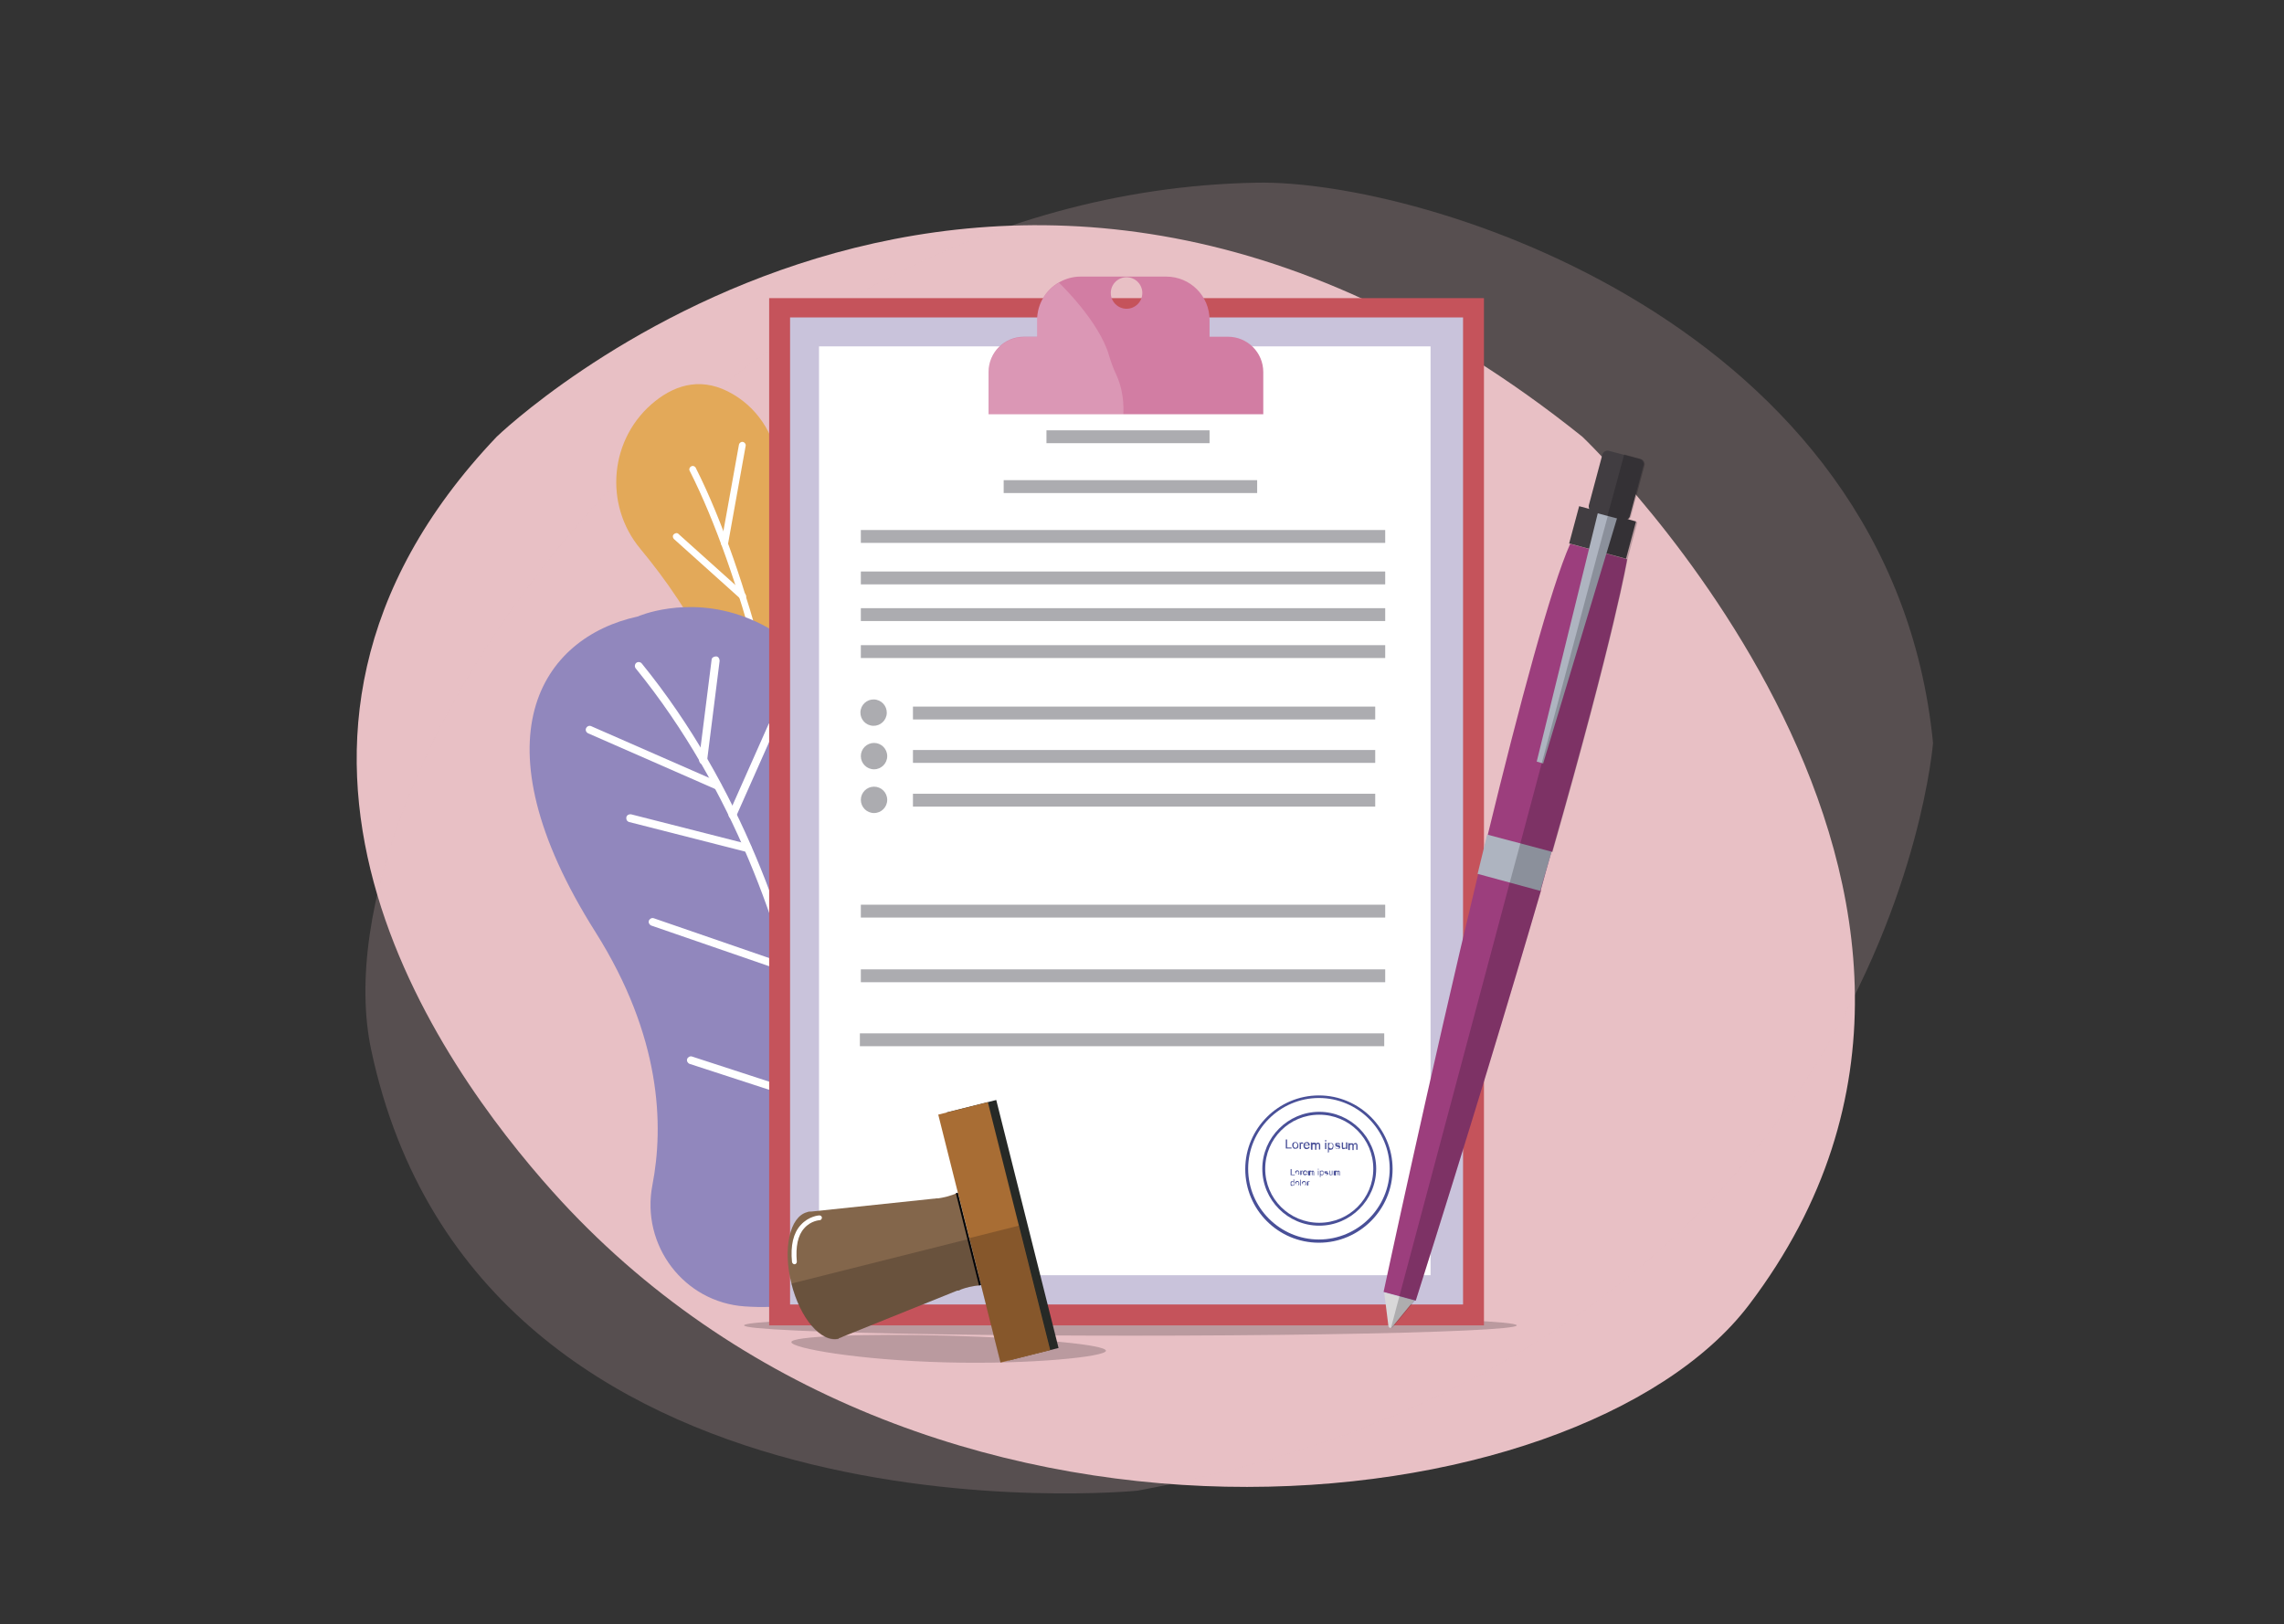 <?xml version="1.0" encoding="UTF-8"?>
<svg id="Capa_1" data-name="Capa 1" xmlns="http://www.w3.org/2000/svg" version="1.1" viewBox="0 0 710 505">
  <rect x="0" y="0" width="710" height="505" fill="#333333" stroke="none"/>
  <defs>
    <style>
      .cls-1 {
        fill: #c9c3db;
      }

      .cls-1, .cls-2, .cls-3, .cls-4, .cls-5, .cls-6, .cls-7, .cls-8, .cls-9, .cls-10, .cls-11, .cls-12, .cls-13, .cls-14, .cls-15, .cls-16, .cls-17, .cls-18, .cls-19, .cls-20 {
        stroke-width: 0px;
      }

      .cls-2 {
        fill: #d27da3;
      }

      .cls-3 {
        fill: #d9d8d9;
      }

      .cls-4 {
        fill: #9c3e7d;
      }

      .cls-5 {
        fill: #acacb0;
      }

      .cls-6 {
        fill: #9187bd;
      }

      .cls-7 {
        fill: #262926;
      }

      .cls-8, .cls-11, .cls-13 {
        opacity: .2;
      }

      .cls-8, .cls-18 {
        fill: #e8c0c5;
      }

      .cls-9 {
        fill: #413d41;
      }

      .cls-10 {
        fill: #495098;
      }

      .cls-11, .cls-16 {
        fill: #020407;
      }

      .cls-12 {
        fill: #e3a959;
      }

      .cls-13, .cls-17 {
        fill: #fff;
      }

      .cls-14 {
        fill: #c5535b;
      }

      .cls-15 {
        fill: #83664b;
      }

      .cls-19 {
        fill: #a86d34;
      }

      .cls-20 {
        fill: #aeb4c0;
      }
    </style>
  </defs>
  <g id="Scene1">
    <g id="Die">
      <path id="Background" class="cls-18" d="M154.4,135.8s152.9-148,337.5,0c0,0,149,141.8,51.8,269.9-52.8,69.6-257.2,93-372-35.3-34.5-38.6-107.8-139.4-17.3-234.6Z"/>
      <path class="cls-8" d="M600.9,231s-14.6,189.3-247.3,232.5c0,0-204.7,20.3-238.2-137C97.2,241.1,218.4,60,390.6,56.8c51.7-1,197.4,43.4,210.3,174.2Z"/>
    </g>
    <g id="Leaf1">
      <path class="cls-12" d="M249.5,358.9s-37-71.1-24-112.8c8.4-26.9-11.4-57.3-26.4-75.4-11.6-13.9-9.6-34.7,4.6-46,6.7-5.3,14.9-7.6,24.2-2.1,8.5,5,13.8,14.1,14.1,24,.5,20,4,63.5,23,85.1,2.6,2.9,4.4,6.3,5.5,10,5.9,20.1,22.7,82,13.2,103.6,0,0-10.3,38-34.2,13.5Z"/>
      <path class="cls-17" d="M262.3,346.9l-.8-.6-.2-1.1.2,1.1h-1.1c0-1.2-13.5-135.6-46-199.9-.3-.5,0-1.2.5-1.4.5-.3,1.2,0,1.4.5,16.9,33.5,28.6,86.3,35.4,124.7,3.9,21.8,6.6,41.3,8.2,53.8.9,7.2,1.6,12.8,2,16.3.2,1.9.4,3.4.5,4.4q.2,2,0,2.3Z"/>
      <path class="cls-17" d="M230.8,186.4c-.3,0-.5,0-.7-.3l-20.6-18.5c-.4-.4-.5-1.1,0-1.5.4-.4,1.1-.5,1.5,0l20.6,18.5c.4.4.5,1.1,0,1.5-.2.2-.5.4-.8.4Z"/>
      <path class="cls-17" d="M225.3,170.1c0,0-.1,0-.2,0-.6-.1-1-.7-.9-1.2l5.5-30.6c.1-.6.7-1,1.2-.9.6.1,1,.7.9,1.2l-5.5,30.6c0,.5-.5.9-1,.9Z"/>
    </g>
    <ellipse id="Shadow" class="cls-11" cx="351.4" cy="412.1" rx="120.1" ry="3.2"/>
    <g id="Leaf2">
      <path class="cls-6" d="M231.5,406.2c-18.9-1.3-32.3-19-28.7-37.7,3.6-18.6,2.8-46.2-17.7-78.7-38.1-60.3-16.7-91.6,13.1-98.1,0,0,60.3-26.9,86.1,81.9,8.7,36.7,14.3,59,18.1,72.7,4.8,17.4-2.3,35.9-17.7,45.4-13.9,8.6-32.3,16-53.2,14.5Z"/>
      <path class="cls-17" d="M256.8,389.2c-.1,0-.3,0-.4,0-.6-.2-1-.9-.7-1.6,1.4-4.1,1.7-30.7-6-66.2-6.7-30.9-21.2-75.6-52.1-113.6-.4-.5-.3-1.3.2-1.7.5-.4,1.3-.3,1.7.2,31.2,38.4,45.8,83.5,52.6,114.6,7.5,34.2,7.8,62.1,5.9,67.5-.2.5-.6.8-1.1.8Z"/>
      <path class="cls-17" d="M223,245.5c-.2,0-.3,0-.5-.1l-39.7-17.4c-.6-.3-.9-1-.6-1.6.3-.6,1-.9,1.6-.6l39.7,17.4c.6.3.9,1,.6,1.6-.2.5-.6.7-1.1.7Z"/>
      <path class="cls-17" d="M218.6,237.6c0,0-.1,0-.2,0-.7,0-1.1-.7-1.1-1.4l3.9-31c0-.7.7-1.1,1.4-1.1.7,0,1.1.7,1.1,1.4l-3.9,31c0,.6-.6,1.1-1.2,1.1Z"/>
      <path class="cls-17" d="M232.4,264.9c0,0-.2,0-.3,0l-36.5-9.3c-.7-.2-1-.8-.9-1.5.2-.7.8-1,1.5-.9l36.5,9.3c.7.2,1,.8.9,1.5-.1.6-.6.9-1.2.9Z"/>
      <path class="cls-17" d="M227.7,254.6c-.2,0-.3,0-.5-.1-.6-.3-.9-1-.6-1.6l12.3-27.7c.3-.6,1-.9,1.6-.6.6.3.9,1,.6,1.6l-12.3,27.7c-.2.5-.6.7-1.1.7Z"/>
      <path class="cls-17" d="M245.8,302.6c-.1,0-.3,0-.4,0l-42.9-14.8c-.6-.2-1-.9-.8-1.5.2-.6.9-1,1.5-.8l42.9,14.8c.6.2,1,.9.8,1.5-.2.5-.6.8-1.2.8Z"/>
      <path class="cls-17" d="M243,293.3c-.2,0-.4,0-.6-.1-.6-.3-.8-1.1-.5-1.6l14.5-26.9c.3-.6,1.1-.8,1.6-.5.6.3.8,1.1.5,1.6l-14.5,26.9c-.2.4-.6.6-1.1.6Z"/>
      <path class="cls-17" d="M254.7,343.8c-.1,0-.3,0-.4,0l-39.9-13c-.6-.2-1-.9-.8-1.5.2-.6.9-1,1.5-.8l39.9,13c.6.2,1,.9.8,1.5-.2.5-.6.8-1.2.8Z"/>
      <path class="cls-17" d="M253,333.4c-.2,0-.5,0-.7-.2-.6-.4-.7-1.1-.3-1.7l20.5-29.4c.4-.6,1.1-.7,1.7-.3.6.4.7,1.1.3,1.7l-20.5,29.4c-.2.3-.6.5-1,.5Z"/>
    </g>
    <g id="Paper">
      <rect class="cls-14" x="239.1" y="92.7" width="222.2" height="319.4"/>
      <g>
        <rect class="cls-1" x="245.6" y="98.7" width="209.2" height="306.9"/>
        <rect class="cls-17" x="254.6" y="107.7" width="190.1" height="288.8"/>
        <rect class="cls-5" x="325.3" y="133.8" width="50.7" height="4"/>
        <rect class="cls-5" x="312" y="149.3" width="78.8" height="4"/>
        <rect class="cls-5" x="267.6" y="164.8" width="163" height="4"/>
        <rect class="cls-5" x="267.6" y="177.7" width="163" height="4"/>
        <rect class="cls-5" x="267.6" y="189.1" width="163" height="4"/>
        <rect class="cls-5" x="267.6" y="200.6" width="163" height="4"/>
        <rect class="cls-5" x="267.6" y="301.4" width="163" height="4"/>
        <rect class="cls-5" x="267.6" y="281.3" width="163" height="4"/>
        <circle class="cls-5" cx="271.6" cy="221.6" r="4.1" transform="translate(-6.2 435.4) rotate(-76.8)"/>
        <circle class="cls-5" cx="271.7" cy="235.1" r="4.1"/>
        <circle class="cls-5" cx="271.7" cy="248.7" r="4.1"/>
        <rect class="cls-5" x="283.8" y="219.7" width="143.7" height="4"/>
        <rect class="cls-5" x="283.8" y="233.2" width="143.7" height="4"/>
        <rect class="cls-5" x="283.8" y="246.8" width="143.7" height="4"/>
        <rect class="cls-5" x="267.3" y="321.3" width="163" height="4"/>
        <path class="cls-10" d="M410,386.4c-12.7,0-22.9-10.3-22.9-22.9s10.3-22.9,22.9-22.9,22.9,10.3,22.9,22.9-10.3,22.9-22.9,22.9ZM410,341.4c-12.1,0-22,9.9-22,22s9.9,22,22,22,22-9.9,22-22-9.9-22-22-22Z"/>
        <path class="cls-10" d="M410.1,381.1c-9.8,0-17.7-8-17.7-17.7s8-17.7,17.7-17.7,17.7,8,17.7,17.7-8,17.7-17.7,17.7ZM410.1,346.6c-9.3,0-16.8,7.5-16.8,16.8s7.5,16.8,16.8,16.8,16.8-7.5,16.8-16.8-7.5-16.8-16.8-16.8Z"/>
        <g>
          <path class="cls-10" d="M399.7,357.1v-2.8s.4,0,.4,0v2.5s1.4,0,1.4,0v.3s-1.8,0-1.8,0Z"/>
          <path class="cls-10" d="M401.7,356.1c0-.4.1-.7.3-.8.2-.1.4-.2.6-.2.3,0,.5,0,.7.3.2.2.3.4.3.8,0,.3,0,.5-.1.6,0,.1-.2.3-.3.3-.2,0-.3.1-.5.1-.3,0-.5,0-.7-.3s-.3-.4-.3-.8ZM402.1,356.1c0,.3,0,.5.2.6.1.1.3.2.4.2.2,0,.3,0,.4-.2.1-.1.2-.3.2-.6,0-.3,0-.4-.2-.6-.1-.1-.3-.2-.4-.2-.2,0-.3,0-.4.2-.1.1-.2.3-.2.6Z"/>
          <path class="cls-10" d="M404,357.2v-2s.3,0,.3,0v.3c0-.1.2-.2.2-.3,0,0,.1,0,.2,0,.1,0,.2,0,.4.1v.3c-.2,0-.3,0-.4,0,0,0-.1,0-.2,0,0,0-.1.1-.1.2,0,.1,0,.3,0,.4v1.1s-.4,0-.4,0Z"/>
          <path class="cls-10" d="M406.7,356.6h.4c0,.3-.2.4-.3.5-.2.1-.3.2-.6.2-.3,0-.5,0-.7-.3-.2-.2-.3-.4-.3-.8,0-.3,0-.6.3-.8.2-.2.4-.3.7-.3.3,0,.5,0,.7.3.2.2.3.4.2.8,0,0,0,0,0,0h-1.5c0,.2,0,.4.2.5.1.1.3.2.4.2.1,0,.2,0,.3,0,0,0,.2-.2.2-.3ZM405.6,356h1.1c0-.2,0-.3-.1-.4-.1-.1-.3-.2-.4-.2-.2,0-.3,0-.4.2-.1.1-.2.2-.2.4Z"/>
          <path class="cls-10" d="M407.5,357.2v-2s.3,0,.3,0v.3c0,0,.1-.2.3-.2.1,0,.2,0,.4,0,.2,0,.3,0,.4,0,0,0,.2.2.2.3.2-.2.4-.4.6-.3.2,0,.4,0,.5.2.1.1.2.3.2.5v1.4s-.4,0-.4,0v-1.3c0-.1,0-.2,0-.3,0,0,0-.1-.1-.1,0,0-.1,0-.2,0-.1,0-.3,0-.4.1,0,0-.1.2-.1.5v1.2s-.4,0-.4,0v-1.3c0-.2,0-.3,0-.3,0,0-.1-.1-.3-.1,0,0-.2,0-.3,0,0,0-.1.1-.2.2,0,0,0,.2,0,.4v1.1s-.4,0-.4,0Z"/>
          <path class="cls-10" d="M411.9,357.3v-2s.4,0,.4,0v2s-.4,0-.4,0ZM411.9,354.9v-.4s.4,0,.4,0v.4s-.4,0-.4,0Z"/>
          <path class="cls-10" d="M412.8,358.1v-2.8s.3,0,.3,0v.3c0-.1.2-.2.3-.2s.2,0,.3,0c.2,0,.3,0,.5.1.1,0,.2.2.3.4,0,.2,0,.3,0,.5,0,.2,0,.4-.1.6,0,.2-.2.3-.3.4-.1,0-.3.1-.5.1-.1,0-.2,0-.3,0,0,0-.2-.1-.2-.2v1s-.4,0-.4,0ZM413.1,356.3c0,.3,0,.5.2.6.1.1.2.2.4.2.2,0,.3,0,.4-.2.1-.1.2-.3.2-.6,0-.3,0-.5-.2-.6-.1-.1-.2-.2-.4-.2-.1,0-.3,0-.4.2-.1.1-.2.3-.2.6Z"/>
          <path class="cls-10" d="M414.8,356.7h.3c0,0,0,.2.2.3,0,0,.2.1.4.1.2,0,.3,0,.4,0s.1-.1.1-.2c0,0,0-.1,0-.2,0,0-.2,0-.4-.1-.3,0-.4-.1-.5-.2,0,0-.2-.1-.2-.2,0,0,0-.2,0-.3,0,0,0-.2,0-.3,0,0,0-.1.2-.2,0,0,.1,0,.2,0,0,0,.2,0,.3,0,.2,0,.3,0,.4,0,.1,0,.2.1.3.2,0,0,0,.2.1.3h-.3c0,0,0-.1-.1-.2,0,0-.2,0-.3,0-.2,0-.3,0-.3,0,0,0-.1.1-.1.2,0,0,0,0,0,.1,0,0,0,0,.1,0,0,0,.1,0,.3,0,.2,0,.4.1.5.2,0,0,.2.1.2.2,0,0,0,.2,0,.3,0,.1,0,.2-.1.3,0,.1-.2.2-.3.2-.1,0-.3,0-.4,0-.3,0-.5,0-.6-.2-.1-.1-.2-.3-.3-.5Z"/>
          <path class="cls-10" d="M418.3,357.3v-.3c-.2.2-.4.3-.6.3-.1,0-.2,0-.3,0-.1,0-.2-.1-.2-.2,0,0,0-.2-.1-.3,0,0,0-.2,0-.3v-1.3s.4,0,.4,0v1.1c0,.2,0,.3,0,.4,0,0,0,.2.1.2,0,0,.2,0,.3,0s.2,0,.3,0c0,0,.2-.1.2-.2,0,0,0-.2,0-.4v-1.1s.4,0,.4,0v2s-.3,0-.3,0Z"/>
          <path class="cls-10" d="M419.1,357.4v-2s.3,0,.3,0v.3c0,0,.1-.2.3-.2.1,0,.2,0,.4,0,.2,0,.3,0,.4,0,0,0,.2.2.2.3.2-.2.4-.4.6-.4.2,0,.4,0,.5.2.1.1.2.3.2.5v1.4s-.4,0-.4,0v-1.3c0-.1,0-.2,0-.3,0,0,0-.1-.1-.1,0,0-.1,0-.2,0-.1,0-.3,0-.4.1,0,0-.1.2-.1.5v1.2s-.4,0-.4,0v-1.3c0-.2,0-.3,0-.3,0,0-.1-.1-.3-.1,0,0-.2,0-.3,0,0,0-.1.1-.2.2,0,0,0,.2,0,.4v1.1s-.4,0-.4,0Z"/>
        </g>
        <g>
          <path class="cls-10" d="M401.2,365.4v-1.9h.3v1.7h1v.2h-1.2Z"/>
          <path class="cls-10" d="M402.6,364.7c0-.3,0-.5.2-.6.1-.1.3-.2.4-.2s.4,0,.5.2c.1.1.2.3.2.5s0,.3,0,.4c0,.1-.1.2-.2.2-.1,0-.2,0-.3,0-.2,0-.4,0-.5-.2-.1-.1-.2-.3-.2-.5ZM402.9,364.7c0,.2,0,.3.1.4,0,0,.2.1.3.1s.2,0,.3-.1c0,0,.1-.2.1-.4s0-.3-.1-.4-.2-.1-.3-.1-.2,0-.3.1c0,0-.1.2-.1.4Z"/>
          <path class="cls-10" d="M404.2,365.4v-1.4h.2v.2c0,0,.1-.2.2-.2,0,0,0,0,.2,0,0,0,.2,0,.2,0v.2c-.1,0-.2,0-.3,0s0,0-.1,0c0,0,0,0,0,.1,0,0,0,.2,0,.3v.7h-.2Z"/>
          <path class="cls-10" d="M406.1,364.9h.2c0,.2-.1.3-.2.4-.1,0-.2.1-.4.1s-.4,0-.5-.2c-.1-.1-.2-.3-.2-.5s0-.4.2-.6c.1-.1.3-.2.5-.2s.3,0,.5.2c.1.1.2.3.2.5s0,0,0,0h-1.1c0,.2,0,.3.1.4,0,0,.2.1.3.1s.2,0,.2,0c0,0,.1-.1.1-.2ZM405.3,364.6h.8c0-.1,0-.2,0-.3,0,0-.2-.1-.3-.1s-.2,0-.3.1c0,0-.1.2-.1.3Z"/>
          <path class="cls-10" d="M406.6,365.4v-1.4h.2v.2c0,0,.1-.1.2-.2,0,0,.2,0,.3,0s.2,0,.3,0c0,0,.1.1.1.2.1-.2.3-.2.4-.2s.2,0,.3.1c0,0,.1.2.1.4v1h-.2v-.9c0,0,0-.2,0-.2,0,0,0,0,0-.1s0,0-.1,0c0,0-.2,0-.2,0,0,0,0,.2,0,.3v.8h-.2v-.9c0-.1,0-.2,0-.2,0,0-.1,0-.2,0s-.1,0-.2,0c0,0,0,0-.1.2,0,0,0,.2,0,.3v.7h-.2Z"/>
          <path class="cls-10" d="M409.7,363.7v-.3h.2v.3h-.2ZM409.7,365.4v-1.4h.2v1.4h-.2Z"/>
          <path class="cls-10" d="M410.3,365.9v-1.9h.2v.2c0,0,.1-.1.2-.2,0,0,.1,0,.2,0s.2,0,.3,0c0,0,.2.1.2.3s0,.2,0,.4,0,.3,0,.4c0,.1-.1.2-.2.3,0,0-.2,0-.3,0s-.2,0-.2,0c0,0-.1,0-.2-.1v.7h-.2ZM410.5,364.7c0,.2,0,.3.1.4,0,0,.2.1.3.1s.2,0,.3-.1c0,0,.1-.2.1-.4s0-.3-.1-.4c0,0-.2-.1-.3-.1s-.2,0-.3.1c0,0-.1.2-.1.4Z"/>
          <path class="cls-10" d="M411.7,365h.2c0,0,0,.1.1.2,0,0,.1,0,.3,0s.2,0,.2,0c0,0,0,0,0-.2s0,0,0-.1c0,0-.1,0-.2,0-.2,0-.3,0-.4-.1,0,0-.1,0-.2-.1,0,0,0-.1,0-.2s0-.1,0-.2c0,0,0,0,.1-.1,0,0,0,0,.2,0s.1,0,.2,0c.1,0,.2,0,.3,0s.1,0,.2.1c0,0,0,.1,0,.2h-.2s0,0,0-.1-.1,0-.2,0-.2,0-.2,0,0,0,0,.1,0,0,0,0c0,0,0,0,0,0,0,0,0,0,.2,0,.2,0,.3,0,.4.1,0,0,.1,0,.2.1,0,0,0,.1,0,.2s0,.2,0,.2c0,0-.1.1-.2.2,0,0-.2,0-.3,0-.2,0-.3,0-.4-.1s-.2-.2-.2-.3Z"/>
          <path class="cls-10" d="M414.1,365.4v-.2c-.1.2-.3.2-.4.2s-.2,0-.2,0c0,0-.1,0-.2-.1,0,0,0-.1,0-.2,0,0,0-.1,0-.2v-.9h.2v.8c0,.1,0,.2,0,.3,0,0,0,.1,0,.1,0,0,.1,0,.2,0s.1,0,.2,0c0,0,.1,0,.1-.1,0,0,0-.2,0-.3v-.8h.2v1.4h-.2Z"/>
          <path class="cls-10" d="M414.6,365.4v-1.4h.2v.2c0,0,.1-.1.2-.2,0,0,.2,0,.3,0s.2,0,.3,0c0,0,.1.1.1.2.1-.2.3-.2.4-.2s.2,0,.3.1c0,0,.1.2.1.4v1h-.2v-.9c0,0,0-.2,0-.2,0,0,0,0,0-.1s0,0-.1,0c0,0-.2,0-.2,0,0,0,0,.2,0,.3v.8h-.2v-.9c0-.1,0-.2,0-.2,0,0-.1,0-.2,0s-.1,0-.2,0c0,0,0,0-.1.2,0,0,0,.2,0,.3v.7h-.2Z"/>
          <path class="cls-10" d="M402.1,368.7v-.2c0,.1-.2.2-.4.2s-.2,0-.3,0c0,0-.2-.1-.2-.3,0-.1,0-.2,0-.4s0-.3,0-.4c0-.1.1-.2.2-.3,0,0,.2,0,.3,0s.2,0,.2,0c0,0,.1,0,.2.1v-.7h.2v1.9h-.2ZM401.4,368c0,.2,0,.3.1.4,0,0,.2.1.3.1s.2,0,.3-.1c0,0,.1-.2.1-.4s0-.3-.1-.4c0,0-.2-.1-.3-.1s-.2,0-.3.1c0,0-.1.2-.1.4Z"/>
          <path class="cls-10" d="M402.6,368c0-.3,0-.5.2-.6.1-.1.3-.2.4-.2s.4,0,.5.2c.1.1.2.3.2.5s0,.3,0,.4c0,.1-.1.2-.2.2-.1,0-.2,0-.3,0-.2,0-.4,0-.5-.2-.1-.1-.2-.3-.2-.5ZM402.9,368c0,.2,0,.3.1.4s.2.1.3.1.2,0,.3-.1c0,0,.1-.2.1-.4s0-.3-.1-.4-.2-.1-.3-.1-.2,0-.3.1c0,0-.1.2-.1.4Z"/>
          <path class="cls-10" d="M404.2,368.7v-1.9h.2v1.9h-.2Z"/>
          <path class="cls-10" d="M404.7,368c0-.3,0-.5.2-.6.1-.1.3-.2.4-.2s.4,0,.5.2c.1.1.2.3.2.5s0,.3,0,.4c0,.1-.1.2-.2.2-.1,0-.2,0-.3,0-.2,0-.4,0-.5-.2-.1-.1-.2-.3-.2-.5ZM405,368c0,.2,0,.3.1.4s.2.1.3.1.2,0,.3-.1c0,0,.1-.2.1-.4s0-.3-.1-.4c0,0-.2-.1-.3-.1s-.2,0-.3.1c0,0-.1.2-.1.4Z"/>
          <path class="cls-10" d="M406.3,368.7v-1.4h.2v.2c0,0,.1-.2.2-.2,0,0,0,0,.2,0,0,0,.2,0,.2,0v.2c-.1,0-.2,0-.3,0s0,0-.1,0c0,0,0,0,0,.1,0,0,0,.2,0,.3v.7h-.2Z"/>
        </g>
        <path class="cls-2" d="M381.7,104.7h-5.7v-5.2c0-7.5-6-13.5-13.5-13.5h-26.6c-2.5,0-4.7.7-6.7,1.8-4.1,2.3-6.8,6.7-6.8,11.7v5.2h-4.1c-6.1,0-11,4.9-11,11v13.1h85.4v-13.1c0-6.1-4.9-11-11-11ZM350.2,96c-2.7,0-4.9-2.2-4.9-4.9s2.2-4.9,4.9-4.9,4.9,2.2,4.9,4.9-2.2,4.9-4.9,4.9Z"/>
        <path class="cls-13" d="M349.1,128.9h-41.8v-13.1c0-6.1,4.9-11,11-11h4.1v-5.2c0-5,2.7-9.4,6.8-11.7,0,0,12.6,12,15.6,22.8.6,2,1.3,3.9,2.2,5.8,1.2,2.6,2.5,6.8,2.2,12.5Z"/>
      </g>
    </g>
    <g id="Pen">
      <path class="cls-4" d="M482.3,264.8h0c-1.1,3.9-2.2,7.7-3.3,11.8v.4c-9.5,32.6-22.1,74.3-38.9,127.4l-10-2.7s14.3-67,29.4-129.9v-.3c1-4,2-8,3-12,9.8-40.3,19.6-76.9,25.6-90.4l17.7,4.8s-3.7,22.4-23.3,91Z"/>
      <path class="cls-3" d="M439.6,404.3l-6.8,8.3c-.2.2-.4.3-.6.3h0s0,0,0,0c-.3,0-.5-.3-.6-.6l-1.3-10.4,9.3,2.5Z"/>
      <rect class="cls-9" x="492.3" y="156.5" width="12" height="18.3" transform="translate(209.2 604) rotate(-75)"/>
      <polygon class="cls-20" points="479.7 237.4 477.7 236.8 496.8 159.1 502.8 160.7 479.7 237.4"/>
      <polygon class="cls-20" points="482.3 264.8 482.3 264.9 478.9 276.6 478.8 277 459.3 271.7 459.4 271.4 462.3 259.5 482.3 264.8"/>
      <path class="cls-9" d="M510.9,144.7l-4.2,15.7c-.1.5-.4.8-.8,1.1-.4.2-.8.3-1.3.2l-9.5-2.5c-.4-.1-.8-.4-1-.8-.2-.4-.3-.9-.2-1.3l4.2-15.7c.2-.9,1.2-1.5,2.1-1.2l9.5,2.5c.9.2,1.5,1.2,1.2,2.1Z"/>
      <path class="cls-11" d="M482.3,264.8h0c-1.1,3.9-2.2,7.7-3.3,11.8v.4c-9.5,32.6-22.1,74.3-38.9,127.4h-.3c0,0-6.8,8.2-6.8,8.2-.2.2-.4.3-.6.3h0s0,0,0,0l2.6-9.8,34.3-128.6,3.3-12.2,24.2-90.8,3-11.1v-.5c.1,0,5.1-18.6,5.1-18.6l5.1,1.4c.9.2,1.5,1.2,1.2,2.1l-4.2,15.7c-.1.5-.4.8-.8,1.1l2.8.8-3.1,11.6s-3.7,22.4-23.3,91Z"/>
    </g>
    <g id="Man1">
      <path class="cls-11" d="M343.8,420c0-1.9-21.8-3.9-48.8-4.7-27-.7-49,.2-49,2,0,1.9,20.9,5.6,47.9,6.3,27,.7,49.9-1.8,49.9-3.6Z"/>
    </g>
    <g id="Stamp">
      <rect class="cls-7" x="271.8" y="374.4" width="79.5" height="15.9" transform="translate(606.6 -12.8) rotate(75.9)"/>
      <rect class="cls-19" x="269.2" y="375.2" width="79.5" height="15.9" transform="translate(605.4 -9.8) rotate(75.9)"/>
      <path class="cls-15" d="M260.7,416.1c.5-.1.9-.3,1.3-.5l35.5-14.3h0s0,0,0,0h0c0,0,.1,0,.2,0,.4,0,.7-.2,1.1-.4,1.3-.5,3.6-1.1,6.1-1.3l-7.2-28.7c-2.3,1-4.6,1.5-6,1.7-.4,0-.8,0-1.2.1,0,0-.1,0-.2,0h0s-38,4-38,4c-.5,0-1,0-1.4.2-5.4,1.4-7.6,11.3-4.9,22.1,2.7,10.9,9.3,18.6,14.8,17.2Z"/>
      <rect class="cls-16" x="286.2" y="384.9" width="29.6" height=".6" transform="translate(601.3 -.5) rotate(75.9)"/>
      <rect class="cls-11" x="305.8" y="382.5" width="15.9" height="39.8" transform="translate(-88.5 88.5) rotate(-14.1)"/>
      <path class="cls-11" d="M260.7,416.1c.5-.1.9-.3,1.3-.5l35.5-14.3h0s0,0,0,0h0c0,0,.1,0,.2,0,.4,0,.7-.2,1.1-.4,1.3-.5,3.6-1.1,6.1-1.3l-3.6-14.4-55.3,13.9c2.7,10.9,9.3,18.6,14.8,17.2Z"/>
      <path class="cls-17" d="M247,393.1c-.4,0-.7-.3-.8-.7-.5-5.1.4-9,2.7-11.5,2.5-2.8,5.7-3,5.8-3,.4,0,.8.3.8.7,0,.4-.3.8-.7.8,0,0-2.7.1-4.8,2.5-2,2.2-2.7,5.7-2.3,10.4,0,.4-.3.8-.7.8,0,0,0,0,0,0Z"/>
    </g>
  </g>
</svg>